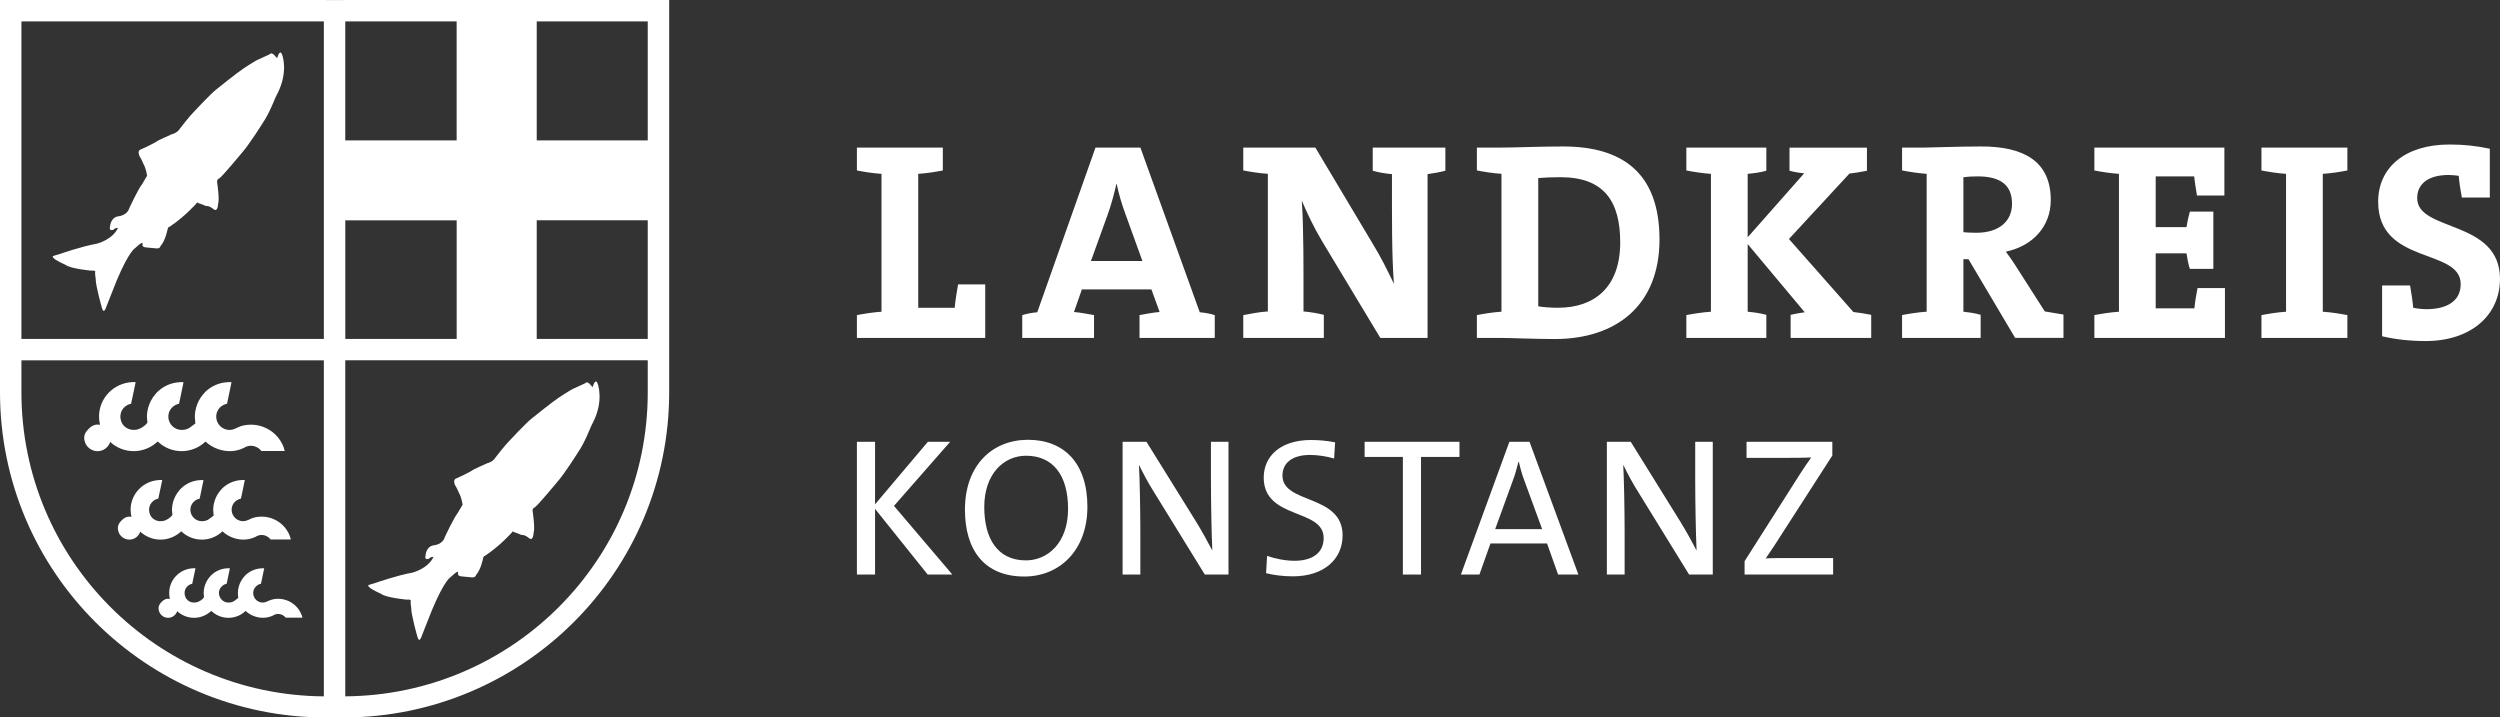 <svg width="223" height="64" viewBox="0 0 223 64" fill="none" xmlns="http://www.w3.org/2000/svg">
<rect x="0" y="0" width="223" height="64" fill="#333333" stroke="none"/>
<g clip-path="url(#clip0_4659_1002)">
<path d="M163.514 51.251V49.777H160.454C158.923 49.777 157.868 49.777 157.499 49.812C157.745 49.461 157.974 49.127 158.202 48.776L163.444 40.634V39.406H155.792V40.844H158.976C160.19 40.844 160.999 40.827 161.562 40.809C161.21 41.283 160.929 41.722 160.594 42.231L155.617 50.057V51.251H163.514ZM152.779 51.251V39.406H151.213V42.775C151.213 44.74 151.266 47.653 151.336 49.11C150.897 48.267 150.404 47.373 149.876 46.513L145.461 39.406H143.333V51.251H144.916V47.443C144.916 45.565 144.863 42.722 144.793 41.459C145.18 42.248 145.602 43.056 146.147 43.916L150.668 51.251H152.779ZM137.558 47.197H133.371L134.902 42.985C135.13 42.389 135.306 41.775 135.447 41.195H135.482C135.623 41.81 135.781 42.371 136.01 42.968L137.558 47.197ZM140.794 51.251L136.432 39.406H134.638L130.311 51.251H131.964L132.949 48.478H137.997L138.983 51.251H140.794ZM130.185 40.757V39.406H121.724V40.757H125.136V51.251H126.755V40.757H130.185ZM119.76 47.759C119.76 44.056 114.395 44.986 114.395 42.424C114.395 41.318 115.239 40.581 116.858 40.581C117.561 40.581 118.317 40.704 119.003 40.897L119.091 39.458C118.388 39.318 117.667 39.248 116.945 39.248C114.272 39.248 112.724 40.651 112.724 42.599C112.724 46.372 118.071 45.319 118.071 47.987C118.071 49.443 116.893 50.022 115.468 50.022C114.641 50.022 113.709 49.829 113.023 49.584L112.935 51.128C113.621 51.303 114.465 51.409 115.327 51.409C118.089 51.409 119.76 49.882 119.76 47.759ZM109.581 51.251V39.406H108.016V42.775C108.016 44.74 108.069 47.653 108.139 49.11C107.699 48.267 107.207 47.373 106.679 46.513L102.264 39.406H100.136V51.251H101.719V47.443C101.719 45.565 101.666 42.722 101.595 41.459C101.982 42.248 102.405 43.056 102.95 43.916L107.47 51.251H109.581ZM95.272 45.39C95.272 48.443 93.443 49.987 91.508 49.987C88.992 49.987 87.796 48.057 87.796 45.232C87.796 42.248 89.555 40.651 91.525 40.651C93.9 40.651 95.272 42.354 95.272 45.39ZM96.996 45.197C96.996 41.301 94.903 39.23 91.701 39.23C88.5 39.23 86.073 41.511 86.073 45.46C86.073 49.057 87.796 51.426 91.367 51.426C94.463 51.426 96.996 49.145 96.996 45.197ZM84.95 51.251L79.743 45.126L84.756 39.406H82.769L78.055 44.986V39.406H76.436V51.251H78.055V45.39L82.751 51.251H84.95Z" fill="white"/>
<path d="M223 24.887C223 19.555 215.612 20.71 215.612 17.669C215.612 16.461 216.521 15.607 218.435 15.607C218.737 15.607 219.116 15.656 219.318 15.683C219.368 16.262 219.47 16.967 219.596 17.619H222.091V13.267C220.907 13.015 219.796 12.89 218.512 12.89C214.478 12.89 212.132 14.978 212.132 17.996C212.132 23.656 219.494 22.097 219.494 25.34C219.494 26.899 218.207 27.578 216.442 27.578C216.064 27.578 215.609 27.528 215.258 27.452C215.208 26.873 215.105 26.195 214.979 25.466H212.484V29.994C213.645 30.272 214.979 30.421 216.366 30.421C220.449 30.421 222.997 28.081 222.997 24.887M209.386 30.146V28.107C208.729 27.982 207.949 27.856 207.193 27.806V15.507C207.949 15.458 208.732 15.332 209.386 15.206V13.168H201.722V15.206C202.379 15.332 203.159 15.458 203.915 15.507V27.806C203.159 27.856 202.376 27.982 201.722 28.107V30.146H209.386ZM198.465 30.146V25.694H196.02C195.894 26.349 195.795 26.926 195.742 27.505H192.288V22.6H195.035C195.111 23.053 195.188 23.556 195.337 23.983H197.43V18.877H195.337C195.211 19.304 195.111 19.783 195.035 20.26H192.288V15.732H195.718C195.768 16.209 195.871 16.815 195.97 17.444H198.415V13.168H186.818V15.206C187.475 15.332 188.254 15.458 189.011 15.507V27.806C188.254 27.856 187.472 27.982 186.818 28.107V30.146H198.465ZM179.474 18.172C179.474 19.757 178.29 20.763 176.296 20.763C175.792 20.763 175.364 20.737 175.135 20.713V15.809C175.464 15.759 175.942 15.732 176.396 15.732C178.489 15.732 179.471 16.537 179.471 18.172M184.062 30.146V28.058C183.482 27.958 182.878 27.856 182.397 27.78L179.776 23.679C179.524 23.276 179.222 22.849 178.92 22.448C181.315 21.945 182.928 20.21 182.928 17.844C182.928 14.373 180.506 13.065 176.751 13.065C174.657 13.065 172.289 13.165 171.632 13.165H169.665V15.203C170.322 15.329 171.101 15.455 171.858 15.504V27.803C171.101 27.853 170.319 27.979 169.665 28.104V30.143H176.674V28.081C176.17 27.929 175.616 27.856 175.135 27.803V23.123H175.59L179.75 30.14H184.062V30.146ZM166.912 30.146V28.084C166.408 27.984 165.804 27.882 165.323 27.832L159.574 21.319L164.968 15.484C165.423 15.434 166.027 15.332 166.531 15.232V13.17H159.624V15.232C160.002 15.332 160.533 15.434 160.935 15.458L155.892 21.167V15.507C156.423 15.458 157.027 15.382 157.557 15.229V13.168H150.422V15.206C151.078 15.332 151.858 15.458 152.615 15.507V27.806C151.858 27.856 151.075 27.982 150.422 28.107V30.146H157.557V28.084C157.027 27.932 156.423 27.859 155.892 27.806V21.769L160.984 27.856C160.606 27.905 160.152 27.982 159.724 28.081V30.143H166.909L166.912 30.146ZM144.523 21.617C144.523 25.642 142.204 27.452 138.977 27.452C138.346 27.452 137.666 27.402 137.212 27.326V15.882C137.742 15.832 138.446 15.806 139.202 15.806C143.084 15.806 144.523 17.97 144.523 21.617ZM148.027 21.366C148.027 15.405 144.699 13.065 139.428 13.065C137.311 13.065 135.192 13.165 133.855 13.165H131.738V15.203C132.395 15.329 133.175 15.455 133.931 15.504V27.803C133.175 27.853 132.392 27.979 131.738 28.104V30.143H133.931C134.738 30.143 136.907 30.242 138.672 30.242C144.218 30.242 148.027 27.198 148.027 21.363M128.927 15.229V13.168H122.448V15.229C122.979 15.382 123.556 15.481 124.163 15.531C124.163 19.254 124.137 22.775 124.339 25.314C123.709 24.03 123.205 22.974 122.448 21.743L117.33 13.165H110.9V15.203C111.557 15.329 112.337 15.455 113.093 15.504V27.78C112.337 27.829 111.554 27.982 110.9 28.107V30.146H118.086V28.084C117.505 27.932 116.852 27.832 116.271 27.783C116.271 24.059 116.298 20.462 116.119 17.897C116.597 19.002 117.177 20.26 117.933 21.518L123.128 30.146H127.338V15.531C127.892 15.455 128.446 15.355 128.927 15.229ZM101.9 23.279H97.312L98.775 19.228C99.127 18.271 99.379 17.291 99.582 16.411H99.608C99.81 17.367 100.062 18.198 100.391 19.102L101.903 23.279H101.9ZM108.356 30.146V28.107C107.951 27.982 107.447 27.882 107.019 27.856L101.724 13.168H97.717L92.522 27.856C92.094 27.882 91.59 27.982 91.185 28.107V30.146H97.588V28.107C97.057 28.008 96.377 27.882 95.797 27.829L96.503 25.817H102.707L103.437 27.829C102.856 27.879 102.176 28.005 101.645 28.107V30.146H108.353H108.356ZM87.881 30.146V25.367H85.46C85.334 26.121 85.208 26.85 85.158 27.455H81.907V15.507C82.663 15.458 83.446 15.332 84.1 15.206V13.168H76.436V15.206C77.093 15.332 77.873 15.458 78.629 15.507V27.806C77.873 27.856 77.09 27.982 76.436 28.107V30.146H87.881Z" fill="white"/>
<path d="M25.309 39.909C24.986 39.037 24.291 38.358 23.412 38.054C23.306 38.022 23.204 37.984 23.095 37.961C22.873 37.908 22.644 37.879 22.409 37.879C22.187 37.879 21.976 37.902 21.767 37.94C21.498 37.999 21.24 38.095 21.005 38.218C20.841 38.3 20.659 38.35 20.466 38.35C19.85 38.35 19.34 37.87 19.29 37.262V37.072C19.322 36.671 19.557 36.332 19.888 36.147C20 36.083 20.123 36.039 20.249 36.01L20.313 35.715L20.328 35.656L20.583 34.422L20.648 34.103V34.091C20.586 34.088 20.53 34.077 20.466 34.083C20.416 34.085 20.387 34.085 20.328 34.091H20.31C19.548 34.126 18.853 34.439 18.334 34.934C18.252 35.013 18.182 35.097 18.112 35.182C17.827 35.519 17.613 35.919 17.493 36.361C17.428 36.586 17.387 36.82 17.382 37.072V37.262C17.382 37.262 17.402 37.595 17.42 37.721L17.428 37.768L17.408 37.785L17 38.09C16.795 38.271 16.496 38.35 16.2 38.35C15.555 38.35 15.033 37.829 15.016 37.194C15.016 37.183 15.019 37.171 15.019 37.168C15.019 37.154 15.016 37.148 15.016 37.133C15.025 36.712 15.265 36.352 15.608 36.15C15.716 36.086 15.84 36.042 15.969 36.016L16.033 35.715L16.048 35.656L16.303 34.422L16.367 34.103V34.091C16.312 34.088 16.259 34.083 16.197 34.083C16.145 34.083 16.095 34.085 16.033 34.091C15.271 34.132 14.579 34.442 14.066 34.937C13.978 35.013 13.911 35.097 13.837 35.188C13.55 35.524 13.339 35.931 13.216 36.373C13.151 36.615 13.11 36.87 13.107 37.13C13.107 37.145 13.104 37.154 13.104 37.165C13.104 37.165 13.107 37.177 13.107 37.192C13.107 37.323 13.14 37.56 13.154 37.689C13.154 37.689 13.025 37.902 12.714 38.101C12.404 38.291 12.21 38.347 11.926 38.347C11.442 38.347 10.988 38.066 10.821 37.613C10.589 36.99 10.856 36.414 11.331 36.147C11.439 36.083 11.559 36.039 11.697 36.013L11.756 35.712L11.771 35.653L12.031 34.419L12.096 34.1V34.088C12.034 34.085 11.982 34.08 11.926 34.08C11.867 34.08 11.82 34.085 11.765 34.088H11.759C10.135 34.179 8.833 35.51 8.833 37.162C8.833 37.414 8.868 37.657 8.924 37.894C8.584 37.829 8.203 37.873 7.742 38.438C7.622 38.584 7.534 38.765 7.517 38.952C7.458 39.657 8.012 40.245 8.701 40.245C9.229 40.245 9.674 39.897 9.827 39.42C10.378 39.929 11.117 40.242 11.929 40.242C12.741 40.242 13.509 39.914 14.069 39.379C14.62 39.914 15.373 40.242 16.2 40.242C17.027 40.242 17.783 39.914 18.331 39.385C18.648 39.689 19.035 39.914 19.457 40.064C19.566 40.096 19.671 40.134 19.777 40.157C20 40.204 20.225 40.242 20.46 40.242H20.466C20.677 40.242 20.885 40.225 21.087 40.181C21.307 40.134 21.518 40.064 21.718 39.97C21.797 39.938 21.867 39.891 21.943 39.85C22.081 39.792 22.225 39.762 22.383 39.762C22.571 39.762 22.755 39.815 22.914 39.897C23.072 39.973 23.21 40.093 23.315 40.23H25.4C25.376 40.116 25.335 40.005 25.303 39.897L25.309 39.909Z" fill="white"/>
<path d="M25.86 47.832C25.581 47.08 24.983 46.495 24.224 46.232C24.133 46.203 24.042 46.171 23.951 46.153C23.758 46.109 23.564 46.083 23.359 46.083C23.166 46.083 22.984 46.103 22.805 46.136C22.571 46.185 22.351 46.27 22.146 46.376C22.005 46.446 21.846 46.489 21.679 46.489C21.149 46.489 20.709 46.077 20.665 45.551V45.387C20.694 45.042 20.894 44.749 21.181 44.591C21.278 44.536 21.383 44.498 21.492 44.474L21.547 44.22L21.559 44.17L21.779 43.106L21.835 42.831V42.822C21.782 42.819 21.732 42.81 21.679 42.813C21.638 42.816 21.612 42.816 21.562 42.819H21.547C20.891 42.851 20.293 43.12 19.844 43.544C19.774 43.612 19.712 43.688 19.651 43.761C19.407 44.05 19.22 44.395 19.117 44.776C19.061 44.972 19.026 45.173 19.02 45.387V45.551C19.02 45.551 19.038 45.837 19.053 45.949L19.061 45.989L19.044 46.004L18.692 46.267C18.516 46.425 18.258 46.492 18.003 46.492C17.446 46.492 16.998 46.045 16.983 45.498C16.983 45.486 16.986 45.478 16.986 45.475C16.986 45.463 16.983 45.457 16.983 45.445C16.992 45.083 17.2 44.77 17.493 44.597C17.587 44.542 17.692 44.504 17.807 44.483L17.863 44.223L17.874 44.173L18.094 43.108L18.15 42.834V42.825C18.1 42.822 18.056 42.819 18.003 42.819C17.956 42.819 17.915 42.822 17.863 42.825C17.203 42.86 16.608 43.126 16.168 43.553C16.092 43.62 16.033 43.693 15.972 43.77C15.725 44.062 15.541 44.41 15.435 44.79C15.379 44.998 15.344 45.22 15.341 45.445C15.341 45.46 15.338 45.463 15.338 45.475C15.338 45.475 15.341 45.486 15.341 45.498C15.341 45.612 15.368 45.817 15.382 45.925C15.382 45.925 15.271 46.109 15.004 46.279C14.72 46.454 14.547 46.498 14.271 46.489C13.893 46.481 13.541 46.261 13.392 45.916C13.154 45.358 13.386 44.834 13.808 44.594C13.902 44.539 14.007 44.501 14.125 44.48L14.175 44.22L14.186 44.17L14.412 43.106L14.468 42.831V42.822C14.415 42.819 14.371 42.816 14.321 42.816C14.268 42.816 14.23 42.819 14.18 42.822H14.175C12.773 42.901 11.65 44.047 11.65 45.475C11.65 45.691 11.68 45.902 11.729 46.103C11.436 46.048 11.108 46.086 10.709 46.574C10.607 46.7 10.53 46.855 10.516 47.019C10.466 47.627 10.941 48.133 11.539 48.133C11.996 48.133 12.377 47.835 12.509 47.422C12.987 47.861 13.62 48.133 14.321 48.133C15.022 48.133 15.684 47.852 16.168 47.39C16.643 47.852 17.294 48.133 18.006 48.133C18.718 48.133 19.372 47.852 19.844 47.393C20.117 47.657 20.451 47.85 20.815 47.978C20.908 48.008 20.999 48.04 21.09 48.06C21.281 48.101 21.477 48.133 21.679 48.133H21.685C21.867 48.133 22.046 48.119 22.222 48.081C22.412 48.04 22.594 47.978 22.767 47.899C22.834 47.87 22.896 47.829 22.961 47.794C23.078 47.744 23.204 47.718 23.339 47.718C23.5 47.718 23.658 47.762 23.796 47.835C23.934 47.902 24.051 48.005 24.142 48.122H25.942C25.922 48.022 25.886 47.928 25.857 47.835L25.86 47.832Z" fill="white"/>
<path d="M26.909 54.869C26.678 54.243 26.179 53.758 25.549 53.538C25.473 53.515 25.4 53.489 25.32 53.471C25.159 53.433 24.998 53.412 24.828 53.412C24.658 53.412 24.517 53.43 24.368 53.456C24.174 53.5 23.989 53.567 23.819 53.655C23.702 53.714 23.573 53.749 23.433 53.749C22.99 53.749 22.626 53.407 22.588 52.968V52.83C22.612 52.544 22.779 52.301 23.016 52.166C23.095 52.12 23.183 52.09 23.277 52.07L23.324 51.859L23.333 51.818L23.517 50.932L23.564 50.704V50.695C23.52 50.692 23.479 50.687 23.433 50.689C23.397 50.689 23.377 50.689 23.336 50.695H23.324C22.776 50.722 22.28 50.944 21.905 51.298C21.846 51.353 21.797 51.415 21.744 51.476C21.542 51.719 21.386 52.006 21.301 52.322C21.254 52.482 21.225 52.652 21.222 52.83V52.968C21.222 52.968 21.237 53.208 21.248 53.298L21.257 53.333L21.242 53.345L20.952 53.562C20.806 53.693 20.592 53.749 20.378 53.749C19.915 53.749 19.542 53.374 19.53 52.921C19.53 52.912 19.53 52.904 19.53 52.901C19.53 52.892 19.53 52.886 19.53 52.874C19.536 52.573 19.709 52.313 19.956 52.169C20.032 52.123 20.12 52.09 20.216 52.073L20.263 51.856L20.272 51.816L20.457 50.929L20.501 50.701V50.692C20.46 50.689 20.422 50.687 20.381 50.687C20.343 50.687 20.307 50.687 20.263 50.692C19.715 50.722 19.22 50.944 18.853 51.301C18.789 51.356 18.742 51.418 18.689 51.479C18.484 51.722 18.331 52.011 18.244 52.327C18.197 52.5 18.167 52.684 18.167 52.871C18.167 52.883 18.167 52.886 18.167 52.898C18.167 52.898 18.167 52.906 18.167 52.918C18.167 53.012 18.188 53.181 18.2 53.275C18.2 53.275 18.109 53.43 17.886 53.57C17.648 53.717 17.505 53.752 17.276 53.746C16.962 53.74 16.666 53.556 16.543 53.269C16.347 52.804 16.537 52.368 16.889 52.169C16.965 52.123 17.053 52.09 17.15 52.073L17.191 51.856L17.2 51.816L17.387 50.929L17.434 50.701V50.692C17.39 50.689 17.352 50.687 17.314 50.687C17.273 50.687 17.238 50.689 17.197 50.692H17.191C16.024 50.757 15.092 51.713 15.092 52.898C15.092 53.079 15.115 53.255 15.156 53.421C14.919 53.377 14.652 53.407 14.33 53.784C14.227 53.907 14.151 54.059 14.142 54.22C14.122 54.708 14.511 55.109 14.995 55.109C15.373 55.109 15.693 54.86 15.804 54.518C16.2 54.884 16.731 55.109 17.311 55.109C17.892 55.109 18.443 54.875 18.847 54.489C19.24 54.872 19.783 55.109 20.378 55.109C20.973 55.109 21.512 54.875 21.908 54.495C22.137 54.714 22.412 54.875 22.714 54.98C22.79 55.004 22.867 55.03 22.943 55.047C23.101 55.083 23.265 55.106 23.433 55.106H23.438C23.588 55.106 23.74 55.094 23.884 55.062C24.042 55.03 24.195 54.977 24.338 54.913C24.394 54.889 24.444 54.854 24.5 54.825C24.596 54.784 24.702 54.761 24.816 54.761C24.951 54.761 25.083 54.799 25.197 54.857C25.312 54.913 25.408 54.998 25.485 55.097H26.98C26.962 55.015 26.933 54.936 26.909 54.857V54.869Z" fill="white"/>
<path d="M5.45 22.617C5.45 22.617 7.27 21.98 8.64 21.737C8.64 21.737 10.029 21.395 10.525 20.333C10.525 20.333 10.258 20.304 10.143 20.479C10.143 20.479 9.671 20.696 9.818 20.19C9.818 20.19 9.853 19.415 10.53 19.298C10.53 19.298 11.342 19.257 11.545 18.537C11.545 18.537 12.339 16.832 12.694 16.399L13.122 15.668C13.122 15.668 13.022 15.01 12.808 14.647C12.808 14.647 12.568 14.089 12.459 13.954C12.459 13.954 12.19 13.434 12.568 13.325C12.568 13.325 13.612 12.872 14.133 12.521C14.133 12.521 15.045 12.088 15.318 11.977C15.318 11.977 15.81 11.881 16.059 11.457C16.059 11.457 16.942 10.319 17.229 10.047C17.229 10.047 18.809 8.333 19.355 7.929C19.355 7.929 21.204 6.441 21.723 6.107C21.723 6.107 22.837 5.358 23.154 5.259L24.069 4.835C24.069 4.835 24.171 4.639 24.45 4.896L24.62 5.083C24.62 5.083 24.74 5.276 24.766 5.051C24.766 5.051 24.989 4.335 25.174 4.905C25.174 4.905 25.751 6.391 24.737 8.368C24.737 8.368 24.637 8.54 24.547 8.754C24.547 8.754 23.978 10.21 23.415 11.003C23.415 11.003 22.263 12.863 21.518 13.703C21.518 13.703 19.885 15.671 19.58 15.899C19.58 15.899 19.281 15.975 19.381 16.353C19.381 16.353 19.595 17.818 19.454 18.175C19.454 18.175 19.44 18.95 19.061 18.669C19.061 18.669 18.677 18.33 18.375 18.374C18.375 18.374 17.845 18.151 17.704 18.125C17.704 18.125 17.625 17.964 17.496 18.175C17.496 18.175 16.473 19.342 15.092 20.251C15.092 20.251 15.013 20.184 14.943 20.479C14.943 20.479 14.746 21.486 14.321 21.942C14.321 21.942 14.286 22.211 13.908 22.152C13.908 22.152 13.333 22.103 13.022 22.07C13.022 22.07 12.668 22.05 12.712 21.825V21.655C12.712 21.655 12.627 21.585 12.052 22.132C12.052 22.132 11.518 22.378 10.393 25.063C10.393 25.063 9.551 27.206 9.469 27.396C9.469 27.396 9.264 28.078 9.097 27.484C9.097 27.484 8.508 25.408 8.537 24.875C8.537 24.875 8.458 24.372 8.487 24.282C8.487 24.282 8.613 24.103 8.124 24.141C8.124 24.141 6.291 23.977 5.837 23.621C5.837 23.621 4.858 23.182 4.796 23.021C4.796 23.021 4.532 22.875 4.867 22.796L5.45 22.62V22.617Z" fill="white"/>
<path d="M33.593 51.962C33.593 51.962 35.414 51.324 36.783 51.081C36.783 51.081 38.173 50.739 38.668 49.677C38.668 49.677 38.401 49.648 38.287 49.824C38.287 49.824 37.815 50.04 37.962 49.534C37.962 49.534 37.997 48.759 38.674 48.642C38.674 48.642 39.486 48.601 39.688 47.882C39.688 47.882 40.483 46.176 40.837 45.744L41.266 45.012C41.266 45.012 41.166 44.354 40.952 43.992C40.952 43.992 40.712 43.433 40.603 43.298C40.603 43.298 40.333 42.778 40.712 42.67C40.712 42.67 41.755 42.216 42.277 41.865C42.277 41.865 43.189 41.432 43.461 41.321C43.461 41.321 43.954 41.225 44.203 40.801C44.203 40.801 45.085 39.663 45.373 39.391C45.373 39.391 46.953 37.677 47.498 37.273C47.498 37.273 49.348 35.785 49.867 35.451C49.867 35.451 50.981 34.703 51.298 34.603L52.212 34.179C52.212 34.179 52.315 33.983 52.593 34.24L52.763 34.428C52.763 34.428 52.884 34.621 52.91 34.395C52.91 34.395 53.133 33.679 53.318 34.249C53.318 34.249 53.895 35.735 52.881 37.712C52.881 37.712 52.781 37.885 52.69 38.098C52.69 38.098 52.121 39.555 51.559 40.347C51.559 40.347 50.406 42.208 49.662 43.047C49.662 43.047 48.029 45.015 47.724 45.243C47.724 45.243 47.425 45.319 47.525 45.697C47.525 45.697 47.739 47.162 47.598 47.519C47.598 47.519 47.583 48.294 47.205 48.013C47.205 48.013 46.821 47.674 46.519 47.718C46.519 47.718 45.988 47.496 45.848 47.469C45.848 47.469 45.769 47.308 45.639 47.519C45.639 47.519 44.616 48.686 43.236 49.596C43.236 49.596 43.156 49.528 43.086 49.824C43.086 49.824 42.89 50.83 42.465 51.286C42.465 51.286 42.429 51.555 42.051 51.497C42.051 51.497 41.477 51.447 41.166 51.415C41.166 51.415 40.811 51.394 40.855 51.169V50.999C40.855 50.999 40.77 50.929 40.196 51.476C40.196 51.476 39.662 51.722 38.536 54.407C38.536 54.407 37.695 56.551 37.613 56.741C37.613 56.741 37.407 57.422 37.24 56.828C37.24 56.828 36.651 54.752 36.681 54.22C36.681 54.22 36.601 53.717 36.631 53.626C36.631 53.626 36.757 53.447 36.267 53.486C36.267 53.486 34.435 53.322 33.98 52.965C33.98 52.965 33.001 52.526 32.94 52.365C32.94 52.365 32.676 52.219 33.01 52.14L33.593 51.965V51.962Z" fill="white"/>
<path d="M57.779 35.007C57.779 49.914 45.716 62.011 30.797 62.114V32.138H57.779V35.004V35.007ZM0 34.983C0 51.008 13.022 64 29.085 64H30.606C46.669 64 59.691 51.008 59.691 34.983V0H30.606V0.006H29.085V0H0V34.983ZM1.911 34.983V32.14H28.888V62.116C13.972 62.011 1.911 49.891 1.911 34.986V34.983ZM28.888 30.23H1.911V1.907H28.888V30.23ZM30.8 19.652H40.735V30.233H30.8V19.652ZM47.876 30.23V19.649H57.779V30.23H47.876ZM57.779 12.524H47.876V1.907H57.779V12.524ZM40.732 1.907V12.524H30.797V1.907H40.732Z" fill="white"/>
</g>
<defs>
<clipPath id="clip0_4659_1002">
<rect width="223" height="64" fill="white"/>
</clipPath>
</defs>
</svg>
